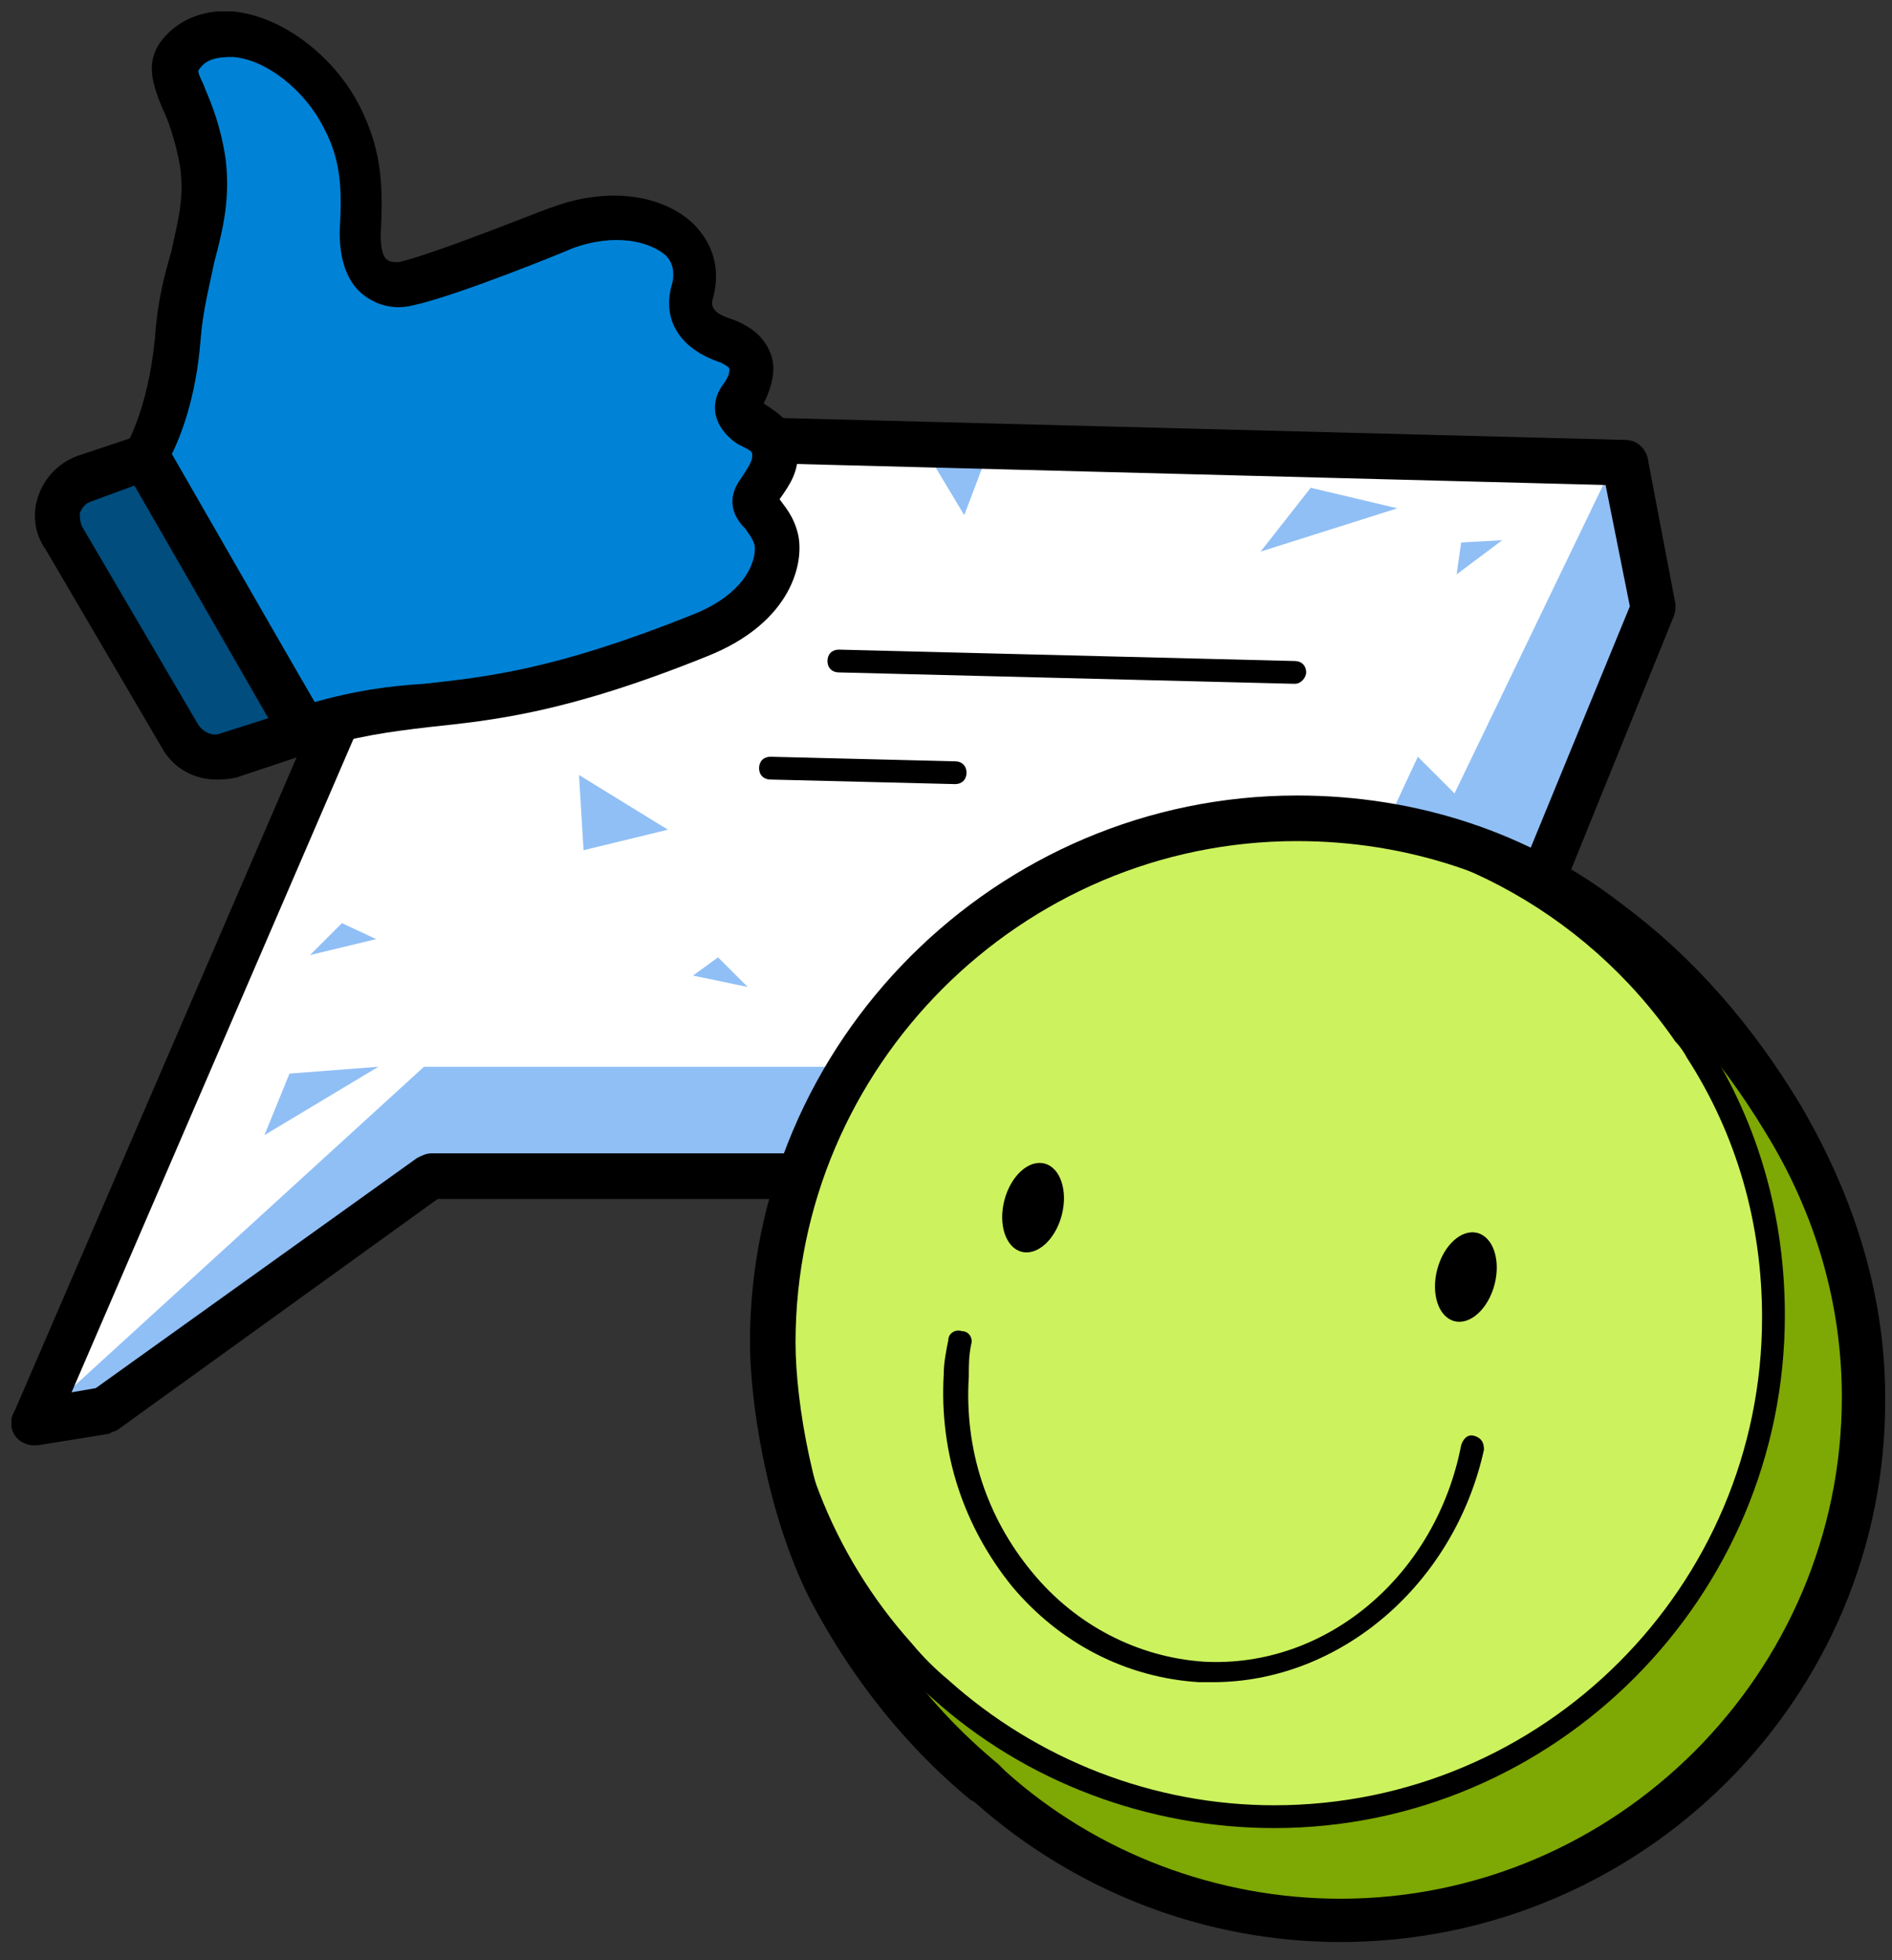 <svg width="83" height="86" fill="none" xmlns="http://www.w3.org/2000/svg"><rect width="100%" height="100%" fill="#333333" stroke="none"/><g clip-path="url(#clip0_475_3698)"><path d="M71.3 20.3l-43.2-1.5-11.6 8.5L2 62.7l16.2-14.2h43.1l10-28.2z" fill="#fff"/><path d="M64.1 23.8l-.2 1.4 2-1.5-1.8.1zm-3.3 12.4l1.4-3 2.7 2.7-4.1.3zM40.5 19.6l1.8 3 1.1-2.9" fill="#90BFF5"/><path d="M70.8 20.3l1.8 6.4-5.5 11.5-4.3-1.3 8-16.6zM1.4 62.5l17.2-15.7h18.9L35.3 51l-16.1.3L4.6 61.9l-3.2.6z" fill="#90BFF5"/><path d="M58.8 84.3c12.702 0 23-10.298 23-23 0-12.703-10.298-23-23-23-12.703 0-23 10.297-23 23 0 12.702 10.297 23 23 23z" fill="#7EA803"/><path d="M55.9 79.7c12.095 0 21.9-9.806 21.9-21.9 0-12.096-9.805-21.9-21.9-21.9-12.095 0-21.9 9.804-21.9 21.9 0 12.094 9.805 21.9 21.9 21.9z" fill="#CCF25E"/><path d="M55.9 80.2c-5.5 0-10.9-2-15-5.7-.6-.5-1.2-1.1-1.7-1.7-3.7-4.1-5.7-9.4-5.7-15 0-12.4 10-22.4 22.4-22.4 7.4 0 14.3 3.6 18.5 9.7.2.2.3.5.5.7 2.3 3.6 3.4 7.7 3.4 11.9 0 12.4-10.1 22.5-22.4 22.5zm0-43.8c-11.8 0-21.4 9.6-21.4 21.4 0 5.3 2 10.4 5.5 14.3.5.6 1 1.1 1.6 1.6 3.9 3.5 9 5.5 14.3 5.5 11.8 0 21.4-9.6 21.4-21.4 0-4.1-1.1-8-3.3-11.4-.1-.2-.3-.5-.5-.7-4-5.8-10.6-9.3-17.6-9.3z" fill="#000"/><path d="M53.2 73.8h-.6c-3.2-.2-6.1-1.7-8.2-4.2-2.1-2.6-3.2-5.8-3-9.3 0-.5.1-1 .2-1.5 0-.3.3-.5.6-.4.3 0 .5.3.4.6-.1.5-.1.9-.1 1.4-.2 3.2.8 6.2 2.8 8.6 1.9 2.3 4.6 3.7 7.5 3.9 5.4.3 10.2-3.8 11.3-9.5.1-.3.3-.5.6-.4.3.1.4.3.4.6-1.3 5.9-6.3 10.2-11.9 10.2zm12.364-17.446c.279-1.07-.059-2.082-.754-2.263-.694-.181-1.483.538-1.762 1.607-.278 1.07.06 2.083.754 2.263.695.181 1.484-.538 1.762-1.607zM46.578 53.31c.278-1.07-.06-2.082-.754-2.263-.695-.181-1.483.539-1.762 1.607-.278 1.07.06 2.082.754 2.263.695.181 1.484-.538 1.762-1.607zM71.3 21.3l-38.5-1c-.6 0-1-.5-1-1 0-.6.4-1 1-1l38.5 1c.6 0 1 .5 1 1 0 .6-.5 1-1 1zM1.5 63.4c-.1 0-.3 0-.4-.1-.5-.2-.7-.8-.5-1.3l13.2-30.6c.2-.5.8-.7 1.3-.5.5.2.7.8.5 1.3L2.4 62.8c-.1.4-.5.6-.9.6z" fill="#000"/><path d="M67.8 39.2c-.1 0-.3 0-.4-.1-.5-.2-.8-.8-.5-1.3l4.6-11.2-1.2-6c-.1-.5.2-1.1.8-1.2.5-.1 1.1.2 1.2.8l1.2 6.3c0 .2 0 .4-.1.6l-4.7 11.6c-.1.3-.5.5-.9.5zM1.5 63.4c-.5 0-.9-.3-1-.8-.1-.5.3-1.1.8-1.2l2.9-.5 14.1-10.1c.2-.1.4-.2.6-.2H35c.6 0 1 .4 1 1s-.4 1-1 1H19.2l-14 10.1c-.1.1-.3.1-.4.2l-3.1.5h-.2zM56.8 30l-20-.5c-.3 0-.5-.2-.5-.5s.2-.5.5-.5l20 .5c.3 0 .5.2.5.5 0 .2-.2.5-.5.5zm-14.9 4.4l-8.1-.2c-.3 0-.5-.2-.5-.5s.2-.5.5-.5l8.1.2c.3 0 .5.2.5.5s-.2.5-.5.5z" fill="#000"/><path d="M25.4 34l.2 3.3 3.7-.9-3.9-2.4zm32.1-12.6l-2.2 2.8 6-1.9-3.8-.9zM13.6 41.9l1.4-1.4 1.5.7-2.9.7zm-.9 5.2l-1.1 2.7 5-3-3.9.3zM31.5 42l-1.1.8 2.4.5-1.3-1.3z" fill="#90BFF5"/><path d="M58.8 85.2c-5.9 0-11.6-2.2-16-6.1-.1-.1-.2-.1-.3-.2-1.2-1-4.4-3.8-7-8.8-1.9-3.8-2.6-8.7-2.6-11.2 0-13.2 10.8-24 24-24 5.2 0 10.2 1.6 14.3 4.8 3.1 2.3 5.7 5.3 7.8 8.8 2.4 4.1 3.7 8.4 3.7 12.8.1 13.2-10.7 23.9-23.9 23.9zm-1.9-48.3c-12.1 0-22 9.9-22 22 0 2.7.8 7.2 2.4 10.3 2.3 4.6 5.3 7.2 6.5 8.2l.3.3c4 3.6 9.3 5.6 14.7 5.6 12.1 0 22-9.9 22-22 0-4-1.1-8-3.4-11.7-2-3.3-4.5-6.1-7.3-8.3-3.8-2.9-8.4-4.4-13.2-4.4z" fill="#000"/><path d="M7.8 2.5C9.5.1 13.5 2.2 15 5.2c.9 1.8.9 3.2.8 5.1-.1 1.7.8 2.4 1.9 2.2 1.8-.4 6.8-2.4 6.8-2.4 3.5-1.3 6.4.4 5.7 2.7-.3 1.2.3 1.9 1.5 2.3 1.2.4 1.5 1.3.7 2.5-.3.4 0 .8.4 1.1.6.3 1.1.6 1.1 1.4 0 .5-.2.9-.7 1.5-.6.9.5.9.7 2.1.2.8-.1 2.9-3.4 4.2-10 4-11.9 2.4-17.2 4.1L6.4 20s1.1-1.8 1.4-5.2c.3-3.4 1.4-5.1 1-7.7-.4-2.7-1.6-3.8-1-4.6z" fill="#0083D7"/><path d="M6.4 20.1l6.9 12-3.3 1.1c-.8.3-1.7-.1-2.1-.8l-5.1-8.7c-.6-1-.1-2.2.9-2.6l2.7-1z" fill="#004D7E"/><path d="M13.3 33.1c-.3 0-.7-.2-.9-.5l-6.9-12c-.2-.3-.2-.7 0-1 0 0 1-1.6 1.3-4.8.1-1.5.4-2.7.7-3.7.3-1.4.6-2.4.4-3.8-.2-1.1-.5-2-.8-2.6-.4-1-.7-1.9-.1-2.8C7.7.9 8.9.4 10.2.5c2.2.2 4.5 2 5.6 4.2 1 2 1 3.6.9 5.6 0 .6.1 1 .3 1.1.1.1.3.1.5.1 1.7-.4 6.6-2.4 6.7-2.4 2.4-.9 4.8-.6 6.2.7.9.9 1.2 2 .9 3.2-.1.3-.2.7.8 1 1.1.4 1.5 1 1.7 1.5.2.5.2 1.2-.3 2.2.6.4 1.5.9 1.5 2.2 0 .8-.3 1.3-.8 2 .2.3.6.7.8 1.5.3 1.2-.2 3.9-4 5.4-6.2 2.5-9.4 2.8-12.2 3.1-1.7.2-3.2.4-5.1 1-.2.1-.3.2-.4.2zM7.5 20l6.3 10.8c1.8-.5 3.2-.7 4.8-.8 2.7-.3 5.7-.6 11.7-3 2.6-1 2.9-2.6 2.8-3.1-.1-.3-.2-.4-.4-.7-.3-.3-1-1.1-.2-2.2.4-.6.5-.8.5-1 0-.2 0-.2-.6-.5-.5-.3-.9-.8-1-1.3-.1-.4 0-.9.3-1.3s.3-.6.3-.7c0-.1-.2-.2-.4-.3-1.8-.6-2.6-1.9-2.1-3.5.1-.5 0-.9-.3-1.2-.7-.6-2.2-1-4.1-.3-.2.1-5.1 2.1-7 2.5-.8.2-1.6 0-2.2-.5-.5-.4-1-1.2-1-2.7.1-1.8.1-3.1-.7-4.6-.8-1.6-2.5-3-4-3.1-.7 0-1.2.1-1.5.6 0 .2.2.5.3.8.3.7.7 1.7.9 3.1.2 1.7-.1 3-.5 4.5-.2 1-.5 2.1-.6 3.4-.2 2.6-.9 4.3-1.3 5.1z" fill="#000"/><path d="M9.5 34.2c-1 0-1.9-.5-2.4-1.4L2 24.1c-.5-.7-.6-1.6-.3-2.4.3-.8.9-1.4 1.7-1.7l2.7-.9c.5-.2 1 0 1.2.4l6.9 12c.2.3.2.6.1.9-.1.3-.3.5-.6.6l-3.3 1.1c-.4.1-.7.1-.9.1zM5.9 21.3L4 22c-.3.1-.4.3-.5.5 0 .1 0 .4.1.6l5.1 8.7c.2.3.6.5.9.4l2.2-.7-5.9-10.2z" fill="#000"/></g><defs><clipPath id="clip0_475_3698"><path fill="#fff" transform="translate(.5 .5)" d="M0 0h82.3v84.7H0z"/></clipPath></defs></svg>